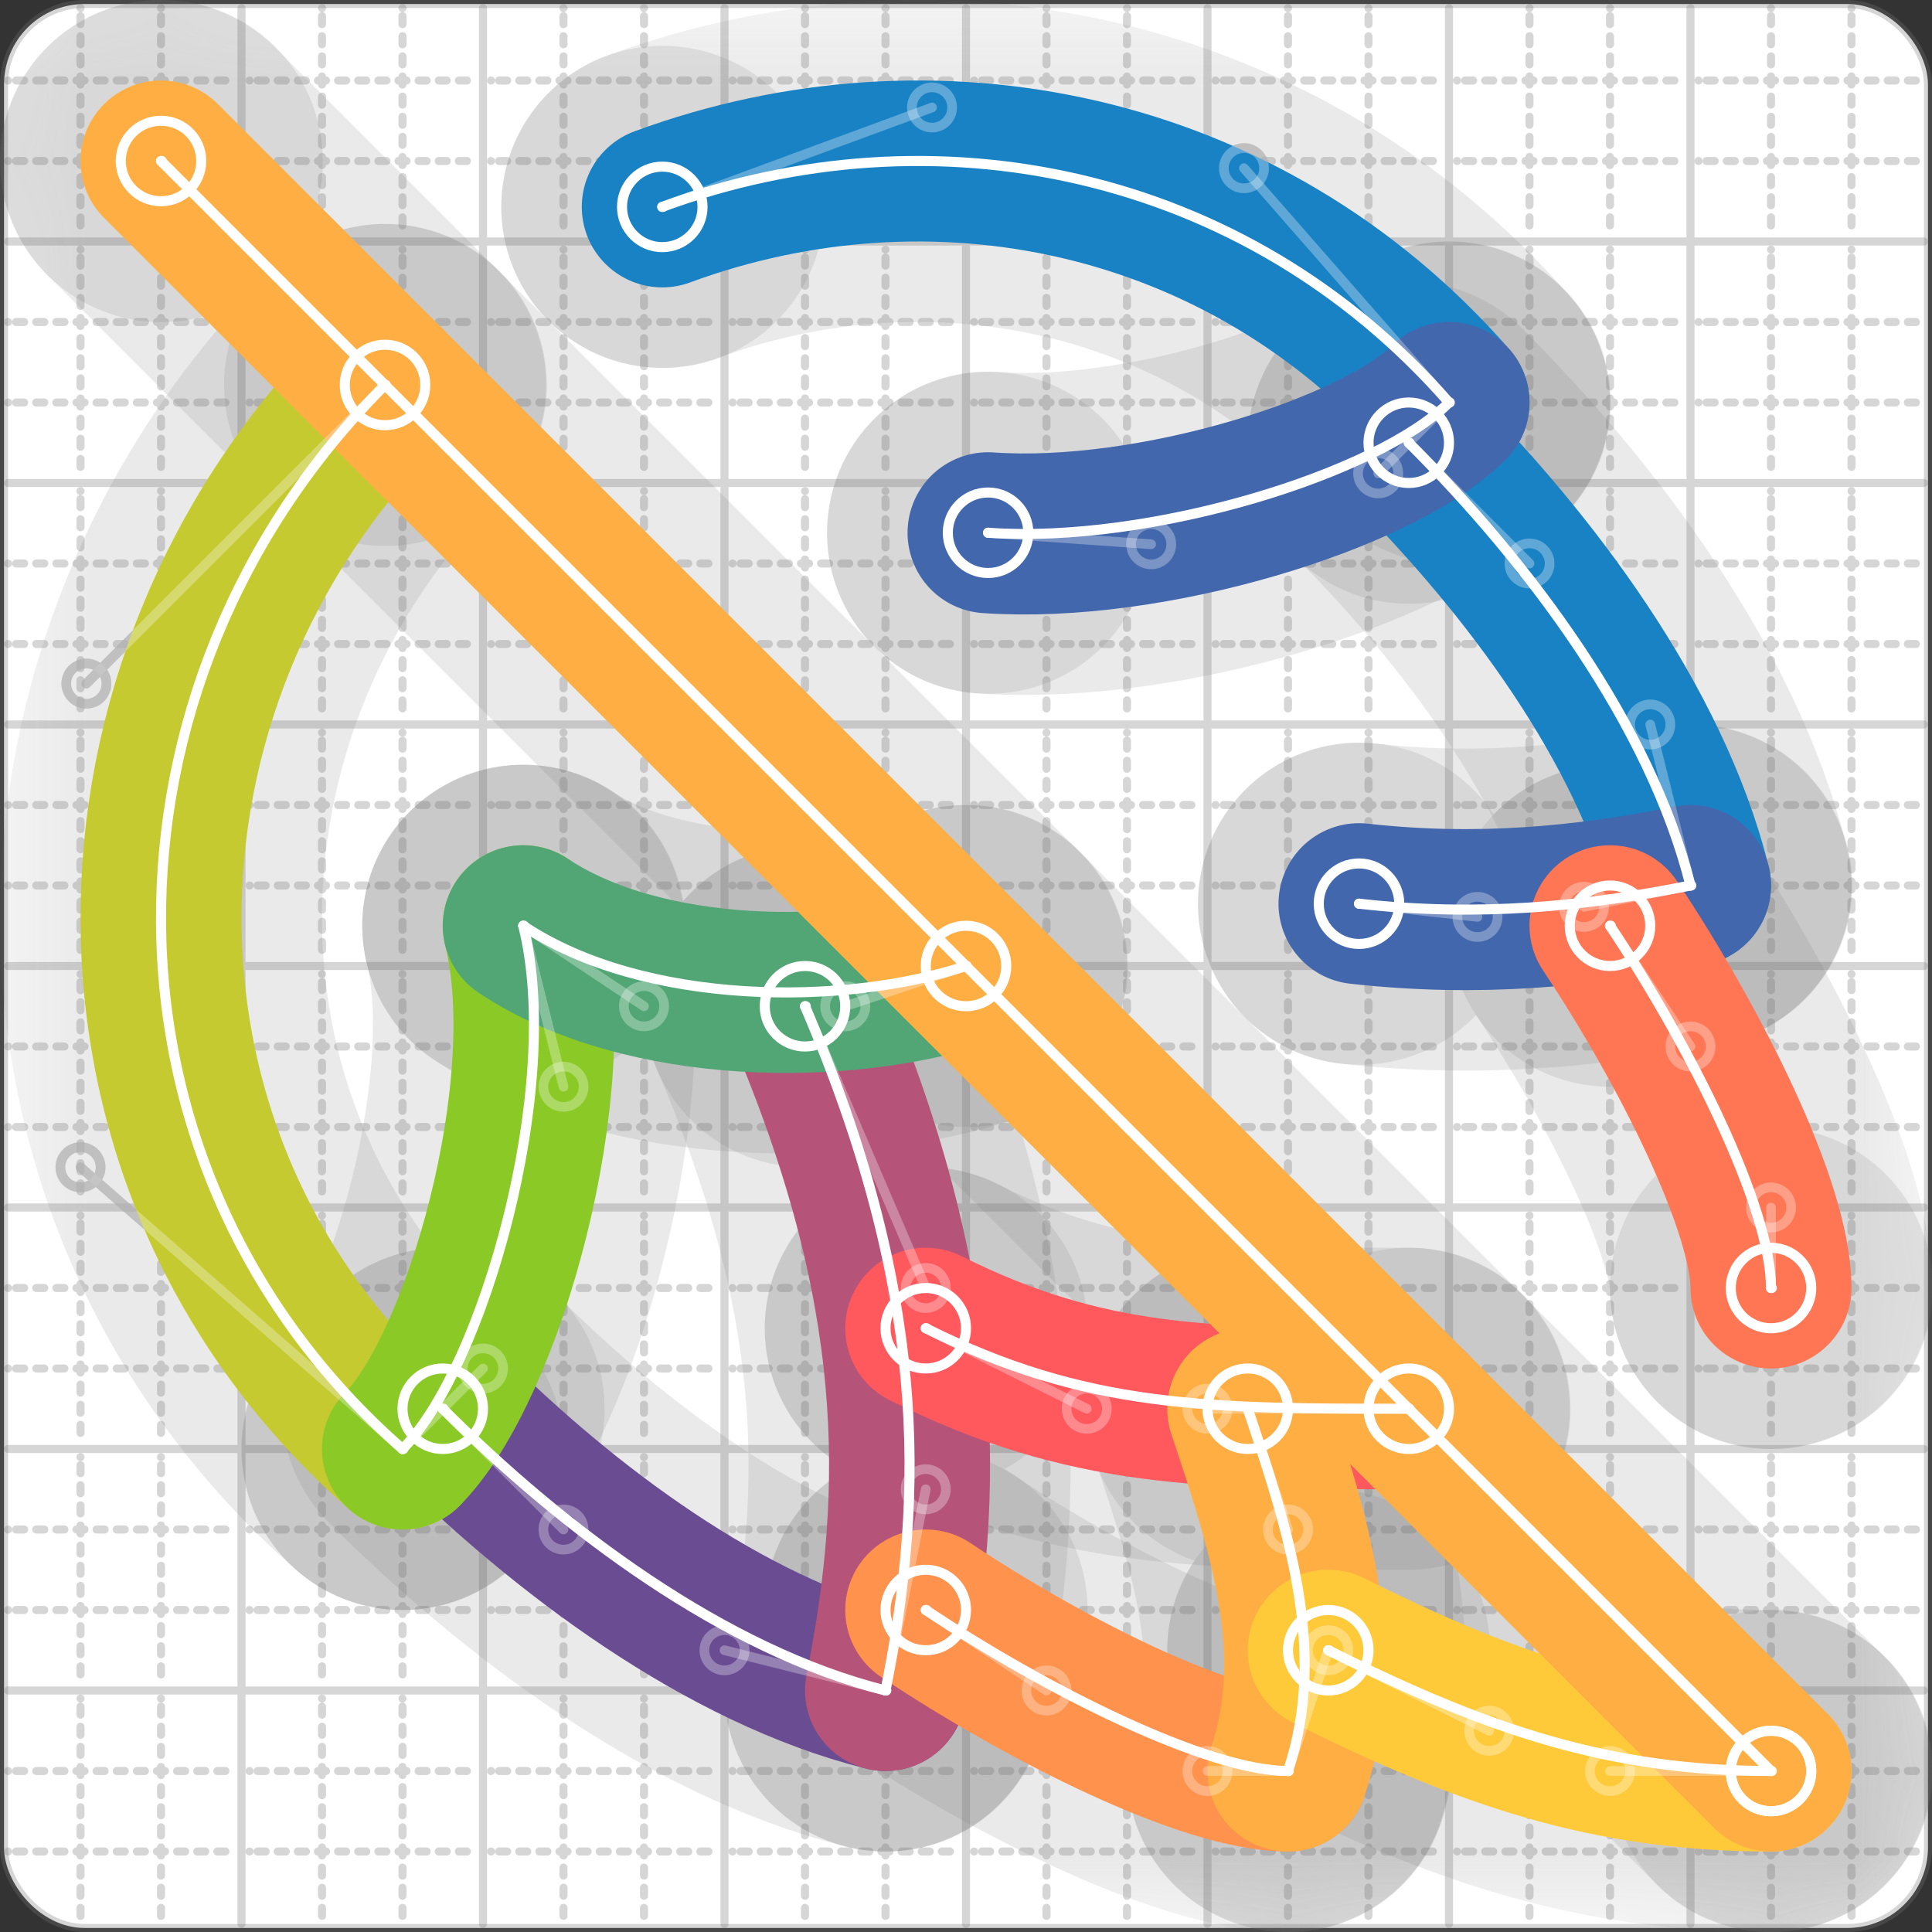 <svg xmlns="http://www.w3.org/2000/svg" width="24" height="24" viewBox="0 0 24 24" fill="none" stroke="currentColor" stroke-width="2" stroke-linecap="round" stroke-linejoin="round"><rect x="0" y="0" width="24" height="24" fill="#333333" stroke="none"/><style>
  @media screen and (prefers-color-scheme: light) {
    .svg-preview-grid-rect { fill: none }
  }
  @media screen and (prefers-color-scheme: dark) {
    .svg-preview-grid-rect { fill: none }
    .svg
    .svg-preview-grid-group,
    .svg-preview-radii-group,
    .svg-preview-shadow-mask-group,
    .svg-preview-shadow-group {
      stroke: #fff;
    }
  }
</style><g class="svg-preview-grid-group" stroke-linecap="butt" stroke-width="0.1" stroke="#777" stroke-opacity="0.3"><rect class="svg-preview-grid-rect" width="23.9" height="23.9" x="0.05" y="0.05" rx="1" fill="#fff"></rect><path stroke-dasharray="0 0.1 0.1 0.15 0.1 0.15 0.1 0.15 0.1 0.15 0.1 0.15 0.1 0.15 0.1 0.15 0.1 0.15 0.1 0.15 0.1 0.15 0.1 0.15 0 0.15" stroke-width="0.1" d="M0.1 1h23.8M1 0.1v23.8M0.1 2h23.8M2 0.1v23.8M0.1 4h23.8M4 0.1v23.8M0.1 5h23.8M5 0.1v23.8M0.1 7h23.8M7 0.1v23.8M0.1 8h23.8M8 0.1v23.8M0.1 10h23.8M10 0.1v23.8M0.1 11h23.8M11 0.1v23.8M0.1 13h23.8M13 0.1v23.8M0.1 14h23.8M14 0.1v23.8M0.1 16h23.8M16 0.1v23.8M0.1 17h23.8M17 0.1v23.8M0.1 19h23.8M19 0.1v23.8M0.1 20h23.8M20 0.1v23.8M0.1 22h23.8M22 0.1v23.8M0.1 23h23.8M23 0.1v23.8"></path><path d="M0.1 3h23.8M3 0.1v23.8M0.1 6h23.8M6 0.1v23.8M0.1 9h23.8M9 0.1v23.8M0.1 12h23.8M12 0.1v23.8M0.1 15h23.8M15 0.1v23.8M0.1 18h23.8M18 0.1v23.8M0.1 21h23.8M21 0.1v23.8"></path></g><g class="svg-preview-shadow-mask-group" stroke-width="4" stroke="#777" stroke-opacity="0.15"><mask id="svg-preview-shadow-mask-0" maskUnits="userSpaceOnUse" stroke-opacity="1" stroke-width="4" stroke="#000"><rect x="0" y="0" width="24" height="24" fill="#fff" stroke="none" rx="1"></rect><path d="M17.5 5.5h.01M21 11h.01M16.882 11.226h.01"></path></mask><mask id="svg-preview-shadow-mask-1" maskUnits="userSpaceOnUse" stroke-opacity="1" stroke-width="4" stroke="#000"><rect x="0" y="0" width="24" height="24" fill="#fff" stroke="none" rx="1"></rect><path d="M5.5 17.5h.01M11 21h.01M10 12.5h.01"></path></mask><mask id="svg-preview-shadow-mask-2" maskUnits="userSpaceOnUse" stroke-opacity="1" stroke-width="4" stroke="#000"><rect x="0" y="0" width="24" height="24" fill="#fff" stroke="none" rx="1"></rect><path d="M17.5 17.5h.01M11.5 16.5h.01"></path></mask><mask id="svg-preview-shadow-mask-3" maskUnits="userSpaceOnUse" stroke-opacity="1" stroke-width="4" stroke="#000"><rect x="0" y="0" width="24" height="24" fill="#fff" stroke="none" rx="1"></rect><path d="M20 11.5h.01M22 16h.01"></path></mask><mask id="svg-preview-shadow-mask-4" maskUnits="userSpaceOnUse" stroke-opacity="1" stroke-width="4" stroke="#000"><rect x="0" y="0" width="24" height="24" fill="#fff" stroke="none" rx="1"></rect><path d="M11.5 20h.01M16 22h.01M15.5 17.5h.01"></path></mask><mask id="svg-preview-shadow-mask-5" maskUnits="userSpaceOnUse" stroke-opacity="1" stroke-width="4" stroke="#000"><rect x="0" y="0" width="24" height="24" fill="#fff" stroke="none" rx="1"></rect><path d="M22 22h.01M16.5 20.5h.01"></path></mask><mask id="svg-preview-shadow-mask-6" maskUnits="userSpaceOnUse" stroke-opacity="1" stroke-width="4" stroke="#000"><rect x="0" y="0" width="24" height="24" fill="#fff" stroke="none" rx="1"></rect><path d="M4.783 4.782h.01M5 18h.01M6.5 11.5h.01M12 12h.01M8.227 2.57h.01M18 5h.01M12.274 6.618h.01"></path></mask><mask id="svg-preview-shadow-mask-7" maskUnits="userSpaceOnUse" stroke-opacity="1" stroke-width="4" stroke="#000"><rect x="0" y="0" width="24" height="24" fill="#fff" stroke="none" rx="1"></rect><path d="M2 2h.01M22 22h.01"></path></mask></g><g class="svg-preview-shadow-group" stroke-width="4" stroke="#777" stroke-opacity="0.15"><path mask="url(#svg-preview-shadow-mask-0)" d="M 17.5 5.5 C19 7 20.5 9 21 11"></path><path mask="url(#svg-preview-shadow-mask-0)" d="M 21 11 C19.677 11.265 18.354 11.39 16.882 11.226"></path><path mask="url(#svg-preview-shadow-mask-1)" d="M 5.5 17.5 C7 19 9 20.5 11 21"></path><path mask="url(#svg-preview-shadow-mask-1)" d="M 11 21 C11.5 18.5 11.5 16 10 12.5"></path><path mask="url(#svg-preview-shadow-mask-2)" d="M 17.5 17.5 C15 17.5 13.5 17.5 11.5 16.5"></path><path mask="url(#svg-preview-shadow-mask-3)" d="M 20 11.5 C21 13 22 15 22 16"></path><path mask="url(#svg-preview-shadow-mask-4)" d="M 11.5 20 C13 21 15 22 16 22"></path><path mask="url(#svg-preview-shadow-mask-4)" d="M 16 22 C16.5 20.5 16 19 15.5 17.5"></path><path mask="url(#svg-preview-shadow-mask-5)" d="M 22 22 C20 22 18.5 21.5 16.5 20.5"></path><path mask="url(#svg-preview-shadow-mask-6)" d="M 4.783 4.782 C1.073 8.492 1 14.5 5 18"></path><path mask="url(#svg-preview-shadow-mask-6)" d="M 5 18 C6 17 7 13.5 6.5 11.5"></path><path mask="url(#svg-preview-shadow-mask-6)" d="M 6.5 11.5 C8 12.5 10.5 12.5 12 12"></path><path mask="url(#svg-preview-shadow-mask-6)" d="M 8.227 2.57 C11.578 1.335 15.453 2.089 18 5"></path><path mask="url(#svg-preview-shadow-mask-6)" d="M 18 5 C17.12 5.88 14.3 6.761 12.274 6.618"></path><path mask="url(#svg-preview-shadow-mask-7)" d="M 2 2 L 22 22"></path><path d="M17.5 5.5h.01M21 11h.01M16.882 11.226h.01M5.5 17.5h.01M11 21h.01M10 12.5h.01M17.5 17.5h.01M11.5 16.5h.01M20 11.5h.01M22 16h.01M11.5 20h.01M16 22h.01M15.5 17.5h.01M22 22h.01M16.5 20.5h.01M4.783 4.782h.01M5 18h.01M6.5 11.5h.01M12 12h.01M8.227 2.57h.01M18 5h.01M12.274 6.618h.01M2 2h.01"></path></g><g class="svg-preview-handles-group" stroke-width="0.12" stroke="#777" stroke-opacity="0.6"><path d="M17.5 5.5 19 7"></path><circle cy="7" cx="19" r="0.25"></circle><path d="M21 11 20.5 9"></path><circle cy="9" cx="20.5" r="0.25"></circle><path d="M21 11 19.677 11.265"></path><circle cy="11.265" cx="19.677" r="0.25"></circle><path d="M16.882 11.226 18.354 11.39"></path><circle cy="11.39" cx="18.354" r="0.25"></circle><path d="M5.5 17.5 7 19"></path><circle cy="19" cx="7" r="0.25"></circle><path d="M11 21 9 20.5"></path><circle cy="20.5" cx="9" r="0.25"></circle><path d="M11 21 11.5 18.5"></path><circle cy="18.5" cx="11.5" r="0.25"></circle><path d="M10 12.5 11.5 16"></path><circle cy="16" cx="11.5" r="0.25"></circle><path d="M17.5 17.5 15 17.5"></path><circle cy="17.5" cx="15" r="0.25"></circle><path d="M11.5 16.5 13.5 17.5"></path><circle cy="17.5" cx="13.5" r="0.25"></circle><path d="M20 11.5 21 13"></path><circle cy="13" cx="21" r="0.25"></circle><path d="M22 16 22 15"></path><circle cy="15" cx="22" r="0.25"></circle><path d="M11.5 20 13 21"></path><circle cy="21" cx="13" r="0.25"></circle><path d="M16 22 15 22"></path><circle cy="22" cx="15" r="0.25"></circle><path d="M16 22 16.5 20.5"></path><circle cy="20.5" cx="16.5" r="0.25"></circle><path d="M15.5 17.5 16 19"></path><circle cy="19" cx="16" r="0.25"></circle><path d="M22 22 20 22"></path><circle cy="22" cx="20" r="0.25"></circle><path d="M16.5 20.5 18.5 21.5"></path><circle cy="21.5" cx="18.5" r="0.25"></circle><path d="M4.783 4.782 1.073 8.492"></path><circle cy="8.492" cx="1.073" r="0.25"></circle><path d="M5 18 1 14.5"></path><circle cy="14.5" cx="1" r="0.25"></circle><path d="M5 18 6 17"></path><circle cy="17" cx="6" r="0.25"></circle><path d="M6.5 11.5 7 13.5"></path><circle cy="13.5" cx="7" r="0.25"></circle><path d="M6.5 11.5 8 12.5"></path><circle cy="12.5" cx="8" r="0.25"></circle><path d="M12 12 10.5 12.5"></path><circle cy="12.5" cx="10.5" r="0.25"></circle><path d="M8.227 2.57 11.578 1.335"></path><circle cy="1.335" cx="11.578" r="0.25"></circle><path d="M18 5 15.453 2.089"></path><circle cy="2.089" cx="15.453" r="0.25"></circle><path d="M18 5 17.12 5.88"></path><circle cy="5.88" cx="17.12" r="0.25"></circle><path d="M12.274 6.618 14.3 6.761"></path><circle cy="6.761" cx="14.3" r="0.25"></circle></g><g class="svg-preview-colored-path-group"><path d="M 17.5 5.5 C19 7 20.5 9 21 11" stroke="#1982c4"></path><path d="M 21 11 C19.677 11.265 18.354 11.39 16.882 11.226" stroke="#4267AC"></path><path d="M 5.5 17.5 C7 19 9 20.5 11 21" stroke="#6a4c93"></path><path d="M 11 21 C11.5 18.5 11.5 16 10 12.5" stroke="#B55379"></path><path d="M 17.5 17.5 C15 17.5 13.5 17.5 11.5 16.5" stroke="#FF595E"></path><path d="M 20 11.5 C21 13 22 15 22 16" stroke="#FF7655"></path><path d="M 11.5 20 C13 21 15 22 16 22" stroke="#ff924c"></path><path d="M 16 22 C16.5 20.5 16 19 15.5 17.5" stroke="#FFAE43"></path><path d="M 22 22 C20 22 18.5 21.5 16.5 20.5" stroke="#ffca3a"></path><path d="M 4.783 4.782 C1.073 8.492 1 14.5 5 18" stroke="#C5CA30"></path><path d="M 5 18 C6 17 7 13.5 6.5 11.5" stroke="#8ac926"></path><path d="M 6.5 11.5 C8 12.5 10.5 12.5 12 12" stroke="#52A675"></path><path d="M 8.227 2.57 C11.578 1.335 15.453 2.089 18 5" stroke="#1982c4"></path><path d="M 18 5 C17.12 5.88 14.3 6.761 12.274 6.618" stroke="#4267AC"></path><path d="M 2 2 L 22 22" stroke="#FFAE43"></path></g><g class="svg-preview-radii-group" stroke-width="0.12" stroke-dasharray="0 0.25 0.25" stroke="#777" stroke-opacity="0.3"></g><g class="svg-preview-control-path-marker-mask-group" stroke-width="1" stroke="#000"><mask id="svg-preview-control-path-marker-mask-0" maskUnits="userSpaceOnUse"><rect x="0" y="0" width="24" height="24" fill="#fff" stroke="none" rx="1"></rect><path d="M17.5 5.5h.01"></path><path d="M21 11h.01"></path></mask><mask id="svg-preview-control-path-marker-mask-1" maskUnits="userSpaceOnUse"><rect x="0" y="0" width="24" height="24" fill="#fff" stroke="none" rx="1"></rect><path d="M21 11h.01"></path><path d="M16.882 11.226h.01"></path></mask><mask id="svg-preview-control-path-marker-mask-2" maskUnits="userSpaceOnUse"><rect x="0" y="0" width="24" height="24" fill="#fff" stroke="none" rx="1"></rect><path d="M5.5 17.5h.01"></path><path d="M11 21h.01"></path></mask><mask id="svg-preview-control-path-marker-mask-3" maskUnits="userSpaceOnUse"><rect x="0" y="0" width="24" height="24" fill="#fff" stroke="none" rx="1"></rect><path d="M11 21h.01"></path><path d="M10 12.5h.01"></path></mask><mask id="svg-preview-control-path-marker-mask-4" maskUnits="userSpaceOnUse"><rect x="0" y="0" width="24" height="24" fill="#fff" stroke="none" rx="1"></rect><path d="M17.5 17.5h.01"></path><path d="M11.5 16.5h.01"></path></mask><mask id="svg-preview-control-path-marker-mask-5" maskUnits="userSpaceOnUse"><rect x="0" y="0" width="24" height="24" fill="#fff" stroke="none" rx="1"></rect><path d="M20 11.5h.01"></path><path d="M22 16h.01"></path></mask><mask id="svg-preview-control-path-marker-mask-6" maskUnits="userSpaceOnUse"><rect x="0" y="0" width="24" height="24" fill="#fff" stroke="none" rx="1"></rect><path d="M11.5 20h.01"></path><path d="M16 22h.01"></path></mask><mask id="svg-preview-control-path-marker-mask-7" maskUnits="userSpaceOnUse"><rect x="0" y="0" width="24" height="24" fill="#fff" stroke="none" rx="1"></rect><path d="M16 22h.01"></path><path d="M15.5 17.5h.01"></path></mask><mask id="svg-preview-control-path-marker-mask-8" maskUnits="userSpaceOnUse"><rect x="0" y="0" width="24" height="24" fill="#fff" stroke="none" rx="1"></rect><path d="M22 22h.01"></path><path d="M16.5 20.5h.01"></path></mask><mask id="svg-preview-control-path-marker-mask-9" maskUnits="userSpaceOnUse"><rect x="0" y="0" width="24" height="24" fill="#fff" stroke="none" rx="1"></rect><path d="M4.783 4.782h.01"></path><path d="M5 18h.01"></path></mask><mask id="svg-preview-control-path-marker-mask-10" maskUnits="userSpaceOnUse"><rect x="0" y="0" width="24" height="24" fill="#fff" stroke="none" rx="1"></rect><path d="M5 18h.01"></path><path d="M6.5 11.5h.01"></path></mask><mask id="svg-preview-control-path-marker-mask-11" maskUnits="userSpaceOnUse"><rect x="0" y="0" width="24" height="24" fill="#fff" stroke="none" rx="1"></rect><path d="M6.5 11.5h.01"></path><path d="M12 12h.01"></path></mask><mask id="svg-preview-control-path-marker-mask-12" maskUnits="userSpaceOnUse"><rect x="0" y="0" width="24" height="24" fill="#fff" stroke="none" rx="1"></rect><path d="M8.227 2.57h.01"></path><path d="M18 5h.01"></path></mask><mask id="svg-preview-control-path-marker-mask-13" maskUnits="userSpaceOnUse"><rect x="0" y="0" width="24" height="24" fill="#fff" stroke="none" rx="1"></rect><path d="M18 5h.01"></path><path d="M12.274 6.618h.01"></path></mask><mask id="svg-preview-control-path-marker-mask-14" maskUnits="userSpaceOnUse"><rect x="0" y="0" width="24" height="24" fill="#fff" stroke="none" rx="1"></rect><path d="M2 2h.01"></path><path d="M22 22h.01"></path></mask></g><g class="svg-preview-control-path-group" stroke="#fff" stroke-width="0.125"><path mask="url(#svg-preview-control-path-marker-mask-0)" d="M 17.5 5.5 C19 7 20.5 9 21 11"></path><path mask="url(#svg-preview-control-path-marker-mask-1)" d="M 21 11 C19.677 11.265 18.354 11.39 16.882 11.226"></path><path mask="url(#svg-preview-control-path-marker-mask-2)" d="M 5.5 17.5 C7 19 9 20.5 11 21"></path><path mask="url(#svg-preview-control-path-marker-mask-3)" d="M 11 21 C11.5 18.5 11.5 16 10 12.5"></path><path mask="url(#svg-preview-control-path-marker-mask-4)" d="M 17.5 17.5 C15 17.5 13.5 17.5 11.5 16.5"></path><path mask="url(#svg-preview-control-path-marker-mask-5)" d="M 20 11.5 C21 13 22 15 22 16"></path><path mask="url(#svg-preview-control-path-marker-mask-6)" d="M 11.5 20 C13 21 15 22 16 22"></path><path mask="url(#svg-preview-control-path-marker-mask-7)" d="M 16 22 C16.5 20.5 16 19 15.5 17.5"></path><path mask="url(#svg-preview-control-path-marker-mask-8)" d="M 22 22 C20 22 18.5 21.5 16.5 20.5"></path><path mask="url(#svg-preview-control-path-marker-mask-9)" d="M 4.783 4.782 C1.073 8.492 1 14.5 5 18"></path><path mask="url(#svg-preview-control-path-marker-mask-10)" d="M 5 18 C6 17 7 13.5 6.5 11.5"></path><path mask="url(#svg-preview-control-path-marker-mask-11)" d="M 6.5 11.5 C8 12.5 10.5 12.5 12 12"></path><path mask="url(#svg-preview-control-path-marker-mask-12)" d="M 8.227 2.57 C11.578 1.335 15.453 2.089 18 5"></path><path mask="url(#svg-preview-control-path-marker-mask-13)" d="M 18 5 C17.12 5.88 14.3 6.761 12.274 6.618"></path><path mask="url(#svg-preview-control-path-marker-mask-14)" d="M 2 2 L 22 22"></path></g><g class="svg-preview-control-path-marker-group" stroke="#fff" stroke-width="0.125"><path d="M17.5 5.5h.01M21 11h.01M21 11h.01M16.882 11.226h.01M5.5 17.5h.01M11 21h.01M11 21h.01M10 12.5h.01M17.5 17.5h.01M11.5 16.5h.01M20 11.5h.01M22 16h.01M11.5 20h.01M16 22h.01M16 22h.01M15.5 17.5h.01M22 22h.01M16.5 20.5h.01M4.783 4.782h.01M5 18h.01M5 18h.01M6.5 11.5h.01M6.5 11.5h.01M12 12h.01M8.227 2.57h.01M18 5h.01M18 5h.01M12.274 6.618h.01M2 2h.01M22 22h.01"></path><circle cx="17.5" cy="5.5" r="0.5"></circle><circle cx="16.882" cy="11.226" r="0.5"></circle><circle cx="5.5" cy="17.5" r="0.5"></circle><circle cx="10" cy="12.5" r="0.5"></circle><circle cx="17.5" cy="17.5" r="0.5"></circle><circle cx="11.5" cy="16.5" r="0.5"></circle><circle cx="20" cy="11.5" r="0.5"></circle><circle cx="22" cy="16" r="0.5"></circle><circle cx="11.5" cy="20" r="0.5"></circle><circle cx="15.5" cy="17.5" r="0.5"></circle><circle cx="22" cy="22" r="0.5"></circle><circle cx="16.5" cy="20.5" r="0.5"></circle><circle cx="4.783" cy="4.782" r="0.5"></circle><circle cx="12" cy="12" r="0.5"></circle><circle cx="8.227" cy="2.57" r="0.5"></circle><circle cx="12.274" cy="6.618" r="0.5"></circle><circle cx="2" cy="2" r="0.5"></circle><circle cx="22" cy="22" r="0.5"></circle></g><g class="svg-preview-handles-group" stroke-width="0.12" stroke="#FFF" stroke-opacity="0.3"><path d="M17.5 5.5 19 7"></path><circle cy="7" cx="19" r="0.25"></circle><path d="M21 11 20.5 9"></path><circle cy="9" cx="20.5" r="0.25"></circle><path d="M21 11 19.677 11.265"></path><circle cy="11.265" cx="19.677" r="0.25"></circle><path d="M16.882 11.226 18.354 11.39"></path><circle cy="11.39" cx="18.354" r="0.25"></circle><path d="M5.5 17.5 7 19"></path><circle cy="19" cx="7" r="0.25"></circle><path d="M11 21 9 20.5"></path><circle cy="20.5" cx="9" r="0.25"></circle><path d="M11 21 11.5 18.5"></path><circle cy="18.5" cx="11.5" r="0.25"></circle><path d="M10 12.5 11.5 16"></path><circle cy="16" cx="11.5" r="0.25"></circle><path d="M17.5 17.5 15 17.5"></path><circle cy="17.5" cx="15" r="0.25"></circle><path d="M11.5 16.5 13.5 17.5"></path><circle cy="17.5" cx="13.5" r="0.25"></circle><path d="M20 11.5 21 13"></path><circle cy="13" cx="21" r="0.25"></circle><path d="M22 16 22 15"></path><circle cy="15" cx="22" r="0.25"></circle><path d="M11.5 20 13 21"></path><circle cy="21" cx="13" r="0.25"></circle><path d="M16 22 15 22"></path><circle cy="22" cx="15" r="0.25"></circle><path d="M16 22 16.5 20.5"></path><circle cy="20.5" cx="16.5" r="0.25"></circle><path d="M15.5 17.5 16 19"></path><circle cy="19" cx="16" r="0.25"></circle><path d="M22 22 20 22"></path><circle cy="22" cx="20" r="0.25"></circle><path d="M16.5 20.5 18.5 21.5"></path><circle cy="21.5" cx="18.5" r="0.25"></circle><path d="M4.783 4.782 1.073 8.492"></path><circle cy="8.492" cx="1.073" r="0.25"></circle><path d="M5 18 1 14.5"></path><circle cy="14.5" cx="1" r="0.25"></circle><path d="M5 18 6 17"></path><circle cy="17" cx="6" r="0.25"></circle><path d="M6.5 11.5 7 13.5"></path><circle cy="13.5" cx="7" r="0.25"></circle><path d="M6.5 11.5 8 12.5"></path><circle cy="12.5" cx="8" r="0.25"></circle><path d="M12 12 10.5 12.5"></path><circle cy="12.5" cx="10.5" r="0.25"></circle><path d="M8.227 2.57 11.578 1.335"></path><circle cy="1.335" cx="11.578" r="0.25"></circle><path d="M18 5 15.453 2.089"></path><circle cy="2.089" cx="15.453" r="0.25"></circle><path d="M18 5 17.12 5.88"></path><circle cy="5.88" cx="17.12" r="0.25"></circle><path d="M12.274 6.618 14.3 6.761"></path><circle cy="6.761" cx="14.3" r="0.25"></circle></g></svg>